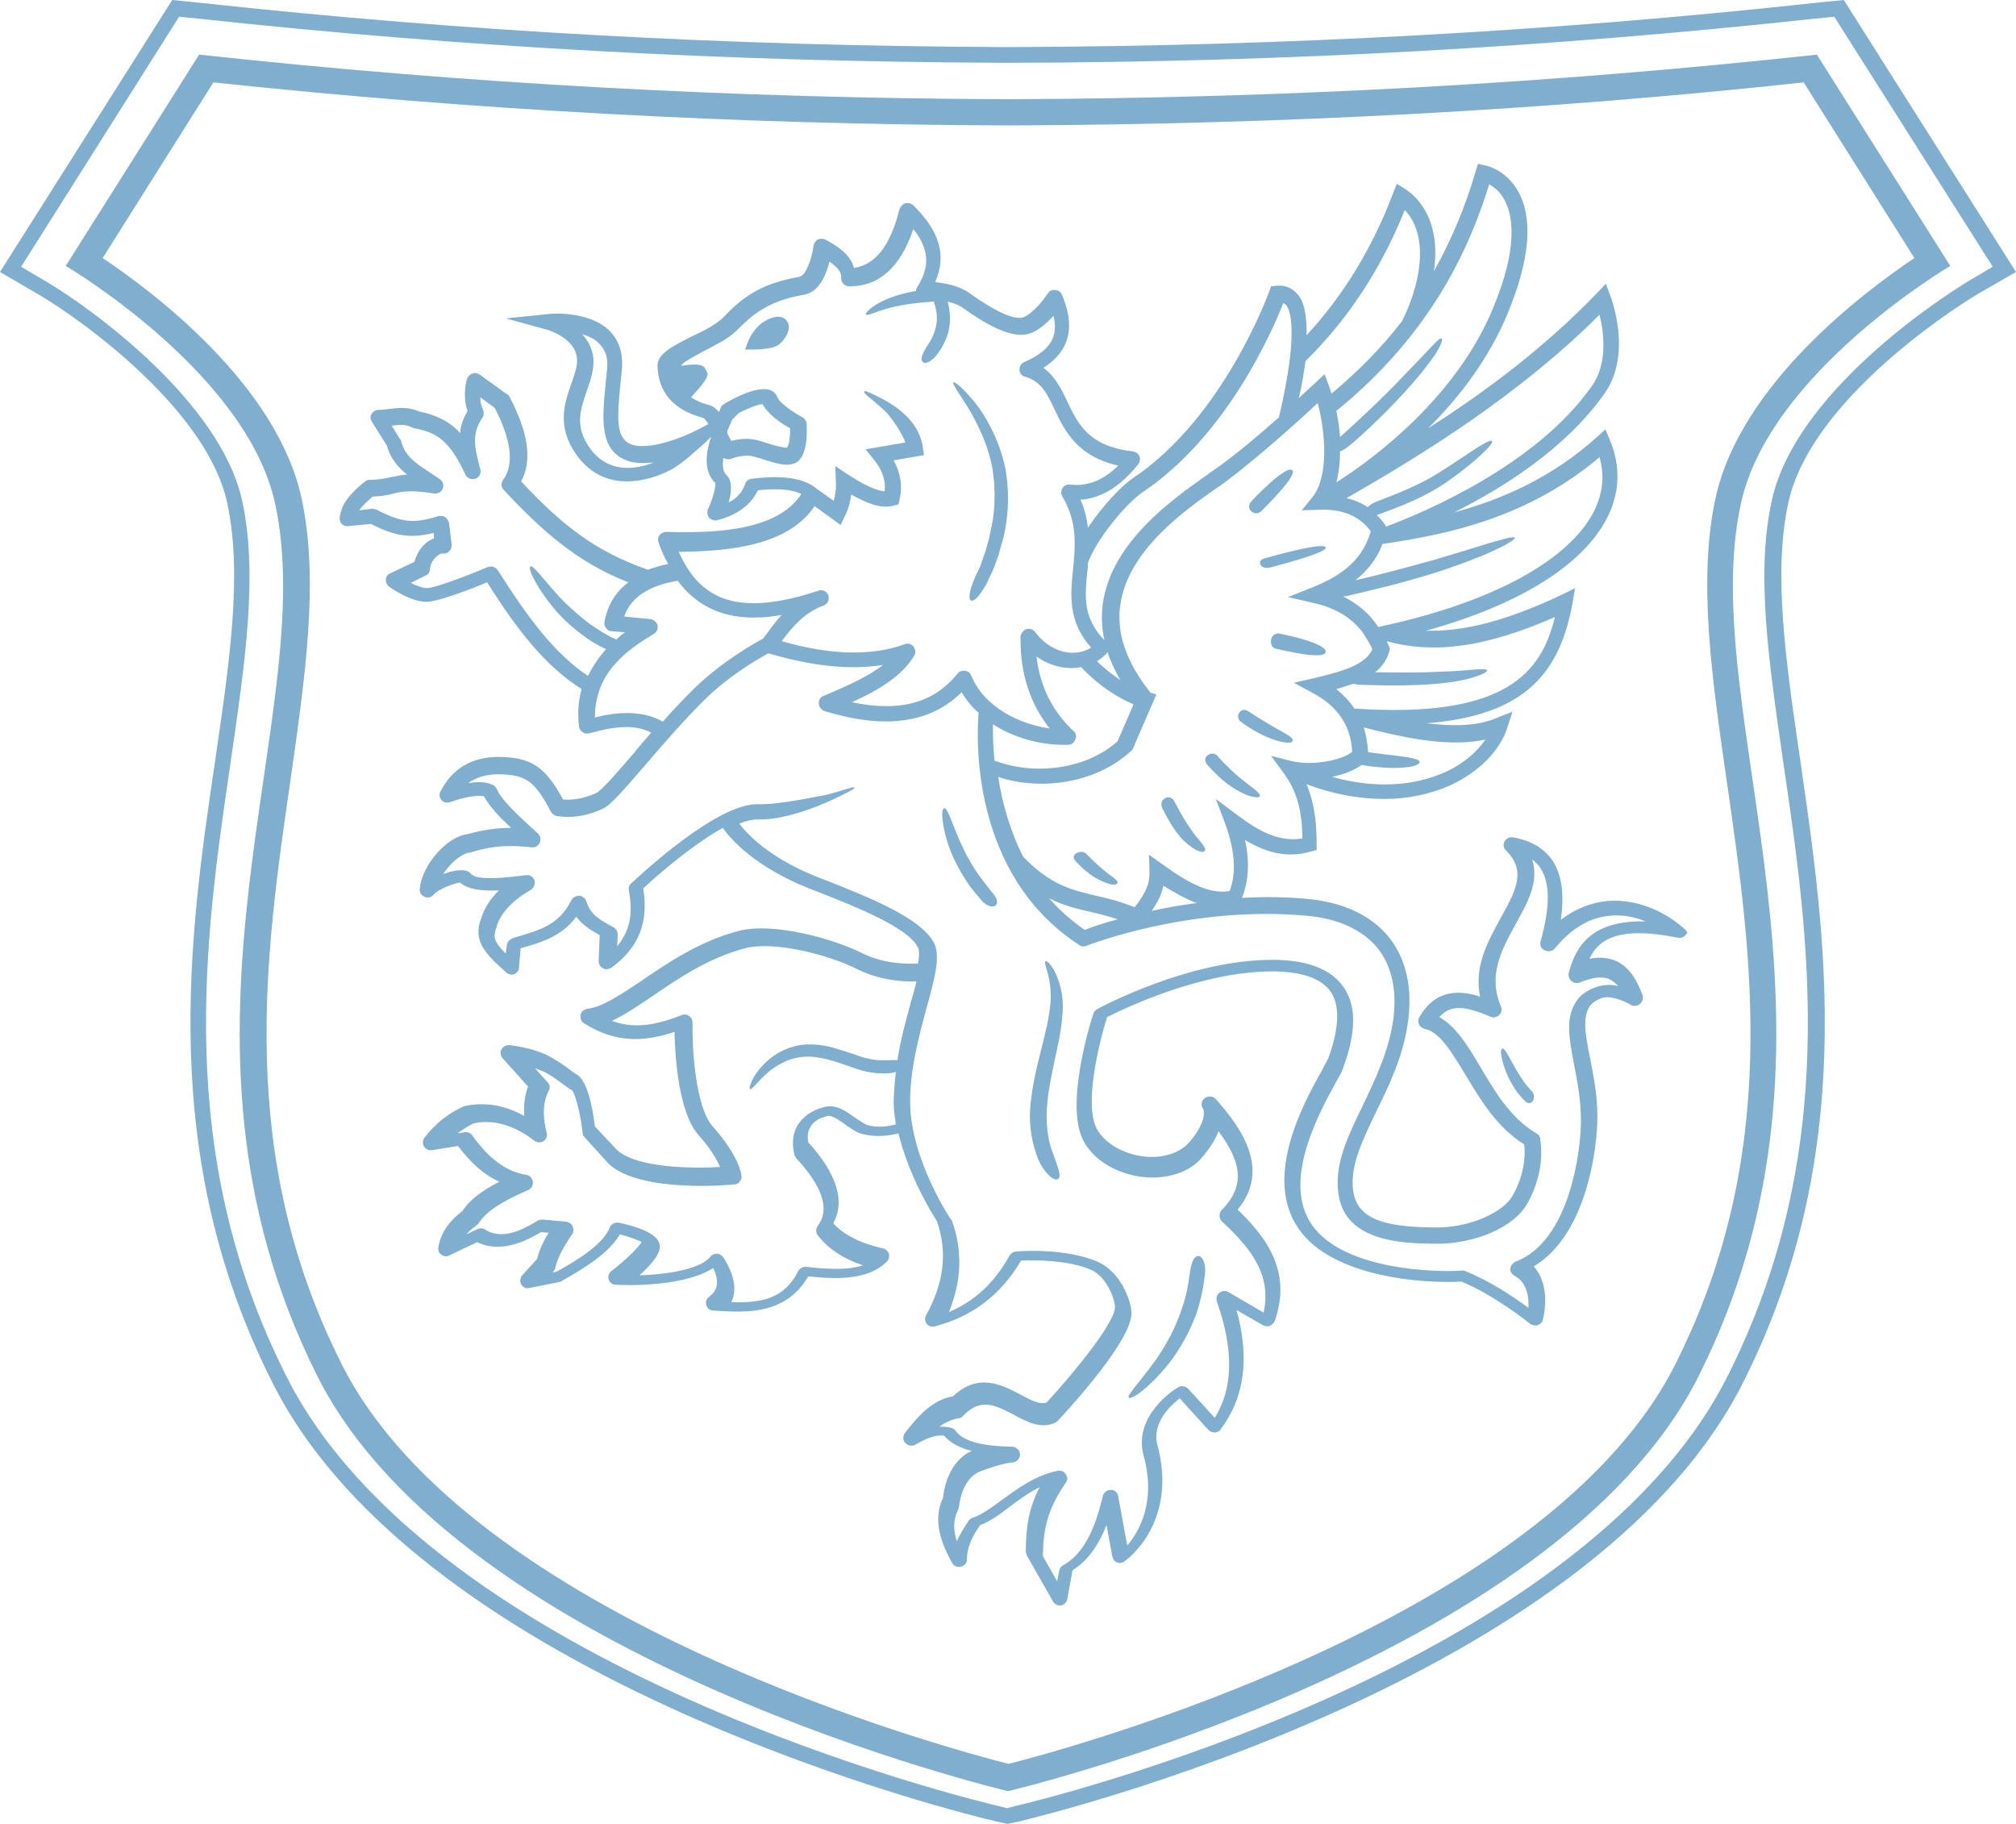 <svg width="126" height="114" viewBox="0 0 126 114" fill="none" xmlns="http://www.w3.org/2000/svg">
<path d="M62.967 114L62.241 113.837C60.788 113.51 26.514 105.271 17.038 86.44C9.84 72.186 11.821 58.553 13.439 47.601C14.363 41.291 15.156 35.864 14.198 31.418C12.943 25.664 5.25 20.073 2.41 18.406L0 17L10.764 0L12.712 0.196C28.924 1.962 45.731 2.877 62.703 2.942H63.33C80.269 2.877 97.109 1.962 113.288 0.196L115.236 0L126 17L123.557 18.406C123.458 18.471 113.288 24.52 111.769 31.418C110.811 35.831 111.604 41.291 112.528 47.601C114.113 58.553 116.127 72.186 108.929 86.44C99.42 105.271 65.179 113.477 63.726 113.837L62.967 114ZM1.321 16.673L2.873 17.589C5.811 19.322 13.769 25.141 15.123 31.254C16.146 35.864 15.321 41.389 14.396 47.764C12.811 58.586 10.83 72.022 17.896 86.015C27.174 104.454 61.019 112.562 62.439 112.888L62.934 113.019L63.429 112.888C64.849 112.562 98.693 104.454 107.972 86.015C115.038 72.022 113.057 58.553 111.472 47.764C110.547 41.356 109.722 35.831 110.745 31.254C112.363 23.931 122.896 17.654 122.995 17.589L124.547 16.673L114.642 1.046L113.321 1.177C97.076 2.942 80.236 3.89 63.231 3.923H62.604C45.599 3.858 28.759 2.942 12.514 1.177L11.193 1.046L1.321 16.673Z" fill="#80AECE"/>
<path d="M13.336 5.15C29.352 6.855 45.962 7.772 62.703 7.838H63.362C80.104 7.772 96.713 6.887 112.73 5.15L119.65 16.129C116.421 18.292 108.775 24.06 107.226 31.105C106.106 36.283 106.995 42.379 107.918 48.802C109.5 59.748 111.313 72.135 104.722 85.244C96.68 101.269 66.757 109.298 63.033 110.248C59.309 109.298 29.386 101.269 21.344 85.244C14.753 72.135 16.566 59.748 18.148 48.802C19.07 42.346 19.96 36.283 18.84 31.105C17.291 24.06 9.645 18.292 6.416 16.129L13.336 5.15ZM113.554 3.414C97.01 5.216 80.269 6.134 63.33 6.199H62.67C45.731 6.134 28.99 5.216 12.446 3.414L4.109 16.62C4.109 16.62 15.412 23.273 17.192 31.466C20.092 44.673 9.019 64.434 19.828 85.998C28.825 103.891 63 111.952 63 111.952C63 111.952 97.175 103.924 106.172 85.998C116.981 64.434 105.908 44.673 108.808 31.466C110.588 23.273 121.891 16.62 121.891 16.62L113.554 3.414Z" fill="#80AECE"/>
<path d="M62.052 29.448L62.116 29.991C62.148 30.161 62.148 30.365 62.148 30.534C62.18 30.907 62.148 31.281 62.148 31.62C62.116 31.993 62.084 32.333 62.019 32.672C61.955 33.011 61.891 33.317 61.827 33.622C61.73 33.927 61.666 34.199 61.602 34.436C61.505 34.674 61.441 34.911 61.377 35.081C61.248 35.454 61.12 35.726 61.056 35.828C60.863 36.269 60.702 36.642 60.638 36.947C60.574 37.253 60.574 37.456 60.67 37.524C60.766 37.592 60.959 37.49 61.152 37.253C61.345 37.015 61.602 36.642 61.794 36.201C61.827 36.133 61.859 36.031 61.923 35.929C61.987 35.794 62.052 35.624 62.148 35.42C62.212 35.217 62.309 34.979 62.405 34.708C62.469 34.436 62.566 34.131 62.662 33.792C63.016 32.502 63.144 30.704 62.791 29.075C62.405 27.413 61.602 25.987 60.895 25.105C60.702 24.902 60.541 24.698 60.381 24.528C60.22 24.359 60.092 24.223 59.963 24.121C59.738 23.918 59.578 23.85 59.578 23.918C59.545 24.053 60.027 24.698 60.606 25.648C61.152 26.598 61.827 27.955 62.052 29.448Z" fill="#80AECE"/>
<path d="M61.284 54.846C60.943 54.388 60.532 53.733 60.225 53.078C59.576 51.768 59.234 50.392 58.995 50.523C58.756 50.622 58.927 52.095 59.542 53.503C59.849 54.191 60.259 54.879 60.601 55.37C60.977 55.861 61.284 56.189 61.352 56.287C61.66 56.647 62.07 56.745 62.241 56.582C62.412 56.385 62.275 56.058 61.968 55.73C61.899 55.632 61.626 55.304 61.284 54.846Z" fill="#80AECE"/>
<path d="M65.338 60.091C65.218 60.224 65.62 60.888 65.66 61.951C65.74 63.014 65.378 64.408 65.016 65.836C64.654 67.264 64.333 68.791 64.373 70.02C64.413 71.249 64.775 72.145 64.856 72.377C65.218 73.274 65.861 73.838 66.102 73.706C66.384 73.573 66.102 72.909 65.821 72.112C65.74 71.913 65.418 71.082 65.418 69.92C65.378 68.758 65.7 67.264 66.022 65.769C66.183 65.039 66.344 64.275 66.384 63.578C66.464 62.881 66.424 62.217 66.263 61.652C65.982 60.523 65.419 59.959 65.338 60.091Z" fill="#80AECE"/>
<path d="M71.86 86.518C72.505 85.924 73.225 85.1 73.794 84.143C74.363 83.187 74.818 82.164 75.008 81.307C75.235 80.449 75.273 79.823 75.311 79.658C75.387 78.998 75.16 78.503 74.894 78.503C74.591 78.503 74.439 78.998 74.363 79.592C74.325 79.757 74.287 80.35 74.06 81.175C73.832 81.999 73.453 82.989 72.922 83.912C71.86 85.792 70.267 87.276 70.57 87.375C70.722 87.408 71.253 87.111 71.86 86.518Z" fill="#80AECE"/>
<path d="M78.814 31.965C78.99 31.791 81.173 29.658 80.75 29.379C80.328 29.099 78.32 31.196 78.18 31.371C78.039 31.546 78.004 31.791 78.215 31.965C78.426 32.14 78.638 32.105 78.814 31.965Z" fill="#80AECE"/>
<path d="M78.792 35.314C78.901 35.488 79.156 35.538 79.412 35.463C79.667 35.389 83.133 34.516 82.841 34.191C82.549 33.892 79.339 34.815 79.084 34.89C78.792 34.94 78.682 35.114 78.792 35.314Z" fill="#80AECE"/>
<path d="M79.44 40.013C79.408 40.319 79.534 40.51 79.753 40.548C79.973 40.586 82.827 41.312 82.859 40.739C82.859 40.166 80.13 39.631 79.91 39.593C79.659 39.593 79.471 39.746 79.44 40.013Z" fill="#80AECE"/>
<path d="M77.6 45.148C77.689 45.215 78.423 45.746 79.217 46.078C79.981 46.41 80.775 46.543 80.804 46.278C80.804 46.045 80.128 45.746 79.452 45.348C78.776 44.949 78.1 44.517 78.012 44.451C77.806 44.318 77.571 44.351 77.453 44.55C77.306 44.75 77.395 45.016 77.6 45.148Z" fill="#80AECE"/>
<path d="M75.49 47.193C75.278 47.353 75.278 47.578 75.455 47.802C75.561 47.898 76.163 48.637 76.978 49.182C77.367 49.439 77.792 49.664 78.147 49.76C78.501 49.856 78.713 49.856 78.749 49.76C78.784 49.535 78.076 49.118 77.438 48.572C76.801 48.027 76.199 47.385 76.128 47.289C75.986 47.096 75.738 47.032 75.49 47.193Z" fill="#80AECE"/>
<path d="M74.33 51.683C73.852 51.002 73.476 50.213 73.408 50.105C73.305 49.89 73.066 49.746 72.827 49.89C72.588 49.997 72.52 50.284 72.656 50.535C72.725 50.643 73.135 51.576 73.75 52.293C74.057 52.652 74.433 52.939 74.74 53.118C75.048 53.261 75.252 53.297 75.321 53.154C75.355 53.046 75.218 52.831 75.013 52.58C74.808 52.365 74.569 52.042 74.33 51.683Z" fill="#80AECE"/>
<path d="M68.888 54.307C68.429 53.921 67.97 53.452 67.9 53.369C67.758 53.231 67.511 53.203 67.299 53.314C67.088 53.424 67.052 53.617 67.194 53.783C67.264 53.866 67.723 54.39 68.359 54.804C68.677 54.997 69.03 55.163 69.312 55.245C69.595 55.328 69.806 55.301 69.842 55.19C69.912 54.997 69.347 54.721 68.888 54.307Z" fill="#80AECE"/>
<path d="M48.29 19.852C47.212 20.168 46.812 21.244 46.781 21.275L46.565 21.845H47.181C47.181 21.845 47.181 21.845 47.212 21.845C47.428 21.845 48.198 21.813 48.598 21.592C48.907 21.402 49.492 20.706 49.245 20.168C49.153 20.01 48.937 19.662 48.29 19.852Z" fill="#80AECE"/>
<path d="M105.277 58.054C103.917 56.838 102.126 56.181 100.501 56.312C99.439 56.411 98.444 56.805 97.549 57.495C97.781 55.918 97.615 54.702 97.051 53.815C96.521 53.026 95.691 52.533 94.564 52.336C94.365 52.303 94.132 52.402 94.033 52.599C93.933 52.796 93.967 53.026 94.132 53.158C95.36 54.406 94.829 55.524 93.801 57.364C93.005 58.81 92.109 60.42 92.507 62.293C91.313 61.899 89.721 61.767 88.693 63.608C88.626 63.739 88.626 63.904 88.693 64.035C88.759 64.166 88.892 64.265 89.025 64.298C89.987 64.495 90.716 65.744 91.579 67.157C92.507 68.701 93.535 70.443 95.26 71.528C95.327 71.988 95.36 73.302 94.531 74.748C93.967 75.734 91.943 76.753 89.655 76.72C86.603 76.687 84.68 76.26 84.547 74.189C84.447 72.71 85.177 71.232 86.006 69.49C86.802 67.88 87.698 66.04 87.996 63.904C88.295 61.8 87.897 59.96 86.835 58.613C85.741 57.233 83.95 56.378 81.661 56.181C80.268 56.05 78.908 56.05 77.615 56.115C78.046 55.096 78.112 53.881 77.814 52.5C79.008 53.223 80.368 53.683 81.927 53.223L82.291 53.125V52.763C82.291 51.745 82.225 50.397 81.661 49.017C83.32 49.641 84.978 49.937 86.504 49.937C87.996 49.937 89.389 49.641 90.65 49.083C92.408 48.261 93.734 46.947 94.199 45.501L94.531 44.482L93.535 44.876C92.308 45.402 90.782 45.402 89.157 45.205C95.559 44.712 97.516 41.82 98.279 37.712L98.444 36.759L97.582 37.187C94.166 38.797 91.512 39.487 89.124 39.421C94.929 37.811 98.909 35.346 100.435 32.389C101.264 30.779 101.297 29.103 100.6 27.459L100.335 26.835L99.838 27.295C96.985 29.858 93.9 31.206 90.882 32.027C93.967 30.483 97.88 28.018 100.302 24.568C102.027 22.103 100.7 18.62 100.634 18.455L100.368 17.732L99.838 18.291C96.587 21.676 92.872 24.469 89.257 26.769C91.18 24.863 93.071 22.432 94.265 19.507C95.625 16.188 95.824 13.657 94.895 11.981C94.132 10.601 92.872 10.338 92.806 10.338L92.375 10.24L92.242 10.667C91.579 12.934 90.716 15.005 89.622 16.944C89.953 14.709 89.323 12.803 87.831 11.817L87.3 11.489L87.068 12.08C85.774 15.498 83.95 18.488 81.661 20.953C81.694 19.08 81.263 18.554 81.031 18.324C80.699 17.962 80.268 17.798 79.737 17.864L79.439 17.897L79.339 18.192C79.306 18.258 76.52 26.046 70.848 29.858C70.019 30.417 68.858 31.699 67.996 32.98C67.929 32.422 67.797 31.83 67.531 31.239C68.858 31.14 70.052 30.384 71.147 29.004C71.246 28.872 71.279 28.675 71.213 28.511C71.147 28.347 70.981 28.248 70.815 28.215C68.029 27.887 67.399 26.539 66.702 25.093C66.337 24.305 65.939 23.516 65.21 22.99C67.332 21.643 66.934 19.77 66.371 18.422C66.304 18.258 66.138 18.127 65.939 18.127C65.74 18.094 65.575 18.192 65.475 18.357C65.077 18.981 64.281 19.835 63.783 19.868C63.419 19.901 62.523 19.704 60.599 18.324C59.969 17.864 59.074 17.699 58.443 17.634C59.405 15.498 58.145 13.887 57.083 12.836C56.951 12.704 56.785 12.671 56.586 12.704C56.42 12.737 56.287 12.902 56.221 13.066C55.657 15.333 54.728 16.549 53.368 16.746C53.169 15.925 52.373 15.399 51.577 14.972C51.445 14.906 51.246 14.906 51.113 14.972C50.98 15.038 50.881 15.202 50.848 15.366C50.748 16.122 50.383 17.239 49.952 17.305C47.465 17.732 46.337 18.652 45.176 19.868C44.778 20.263 43.982 20.69 43.252 21.018C42.025 21.643 41.03 22.136 41.096 22.924C41.196 25.291 43.153 25.882 43.816 26.079C43.882 26.112 43.916 26.112 43.949 26.112C44.015 26.145 44.148 26.309 44.28 26.506L43.451 26.934C42.688 27.328 40.466 28.215 39.405 27.755C38.476 27.361 38.575 26.079 38.774 24.042C38.807 23.713 38.841 23.385 38.874 23.023C38.94 22.037 38.675 21.248 38.078 20.657C36.751 19.375 34.297 19.605 34.197 19.638L31.61 19.901L34.131 20.591C34.164 20.591 35.922 21.084 36.055 22.366C36.121 22.826 35.922 23.352 35.723 23.943C35.292 25.159 34.761 26.638 36.021 28.413C36.917 29.694 38.111 30.088 39.172 30.088C40.267 30.088 41.295 29.694 41.859 29.398C42.622 29.037 43.916 27.788 44.081 27.657L44.446 27.295C44.214 27.985 43.849 29.398 44.712 30.187C44.745 30.417 44.546 31.206 44.247 31.83C44.181 31.994 44.214 32.192 44.313 32.356C44.446 32.487 44.645 32.553 44.811 32.52C46.071 32.192 46.934 31.567 47.365 30.647C48.261 30.549 49.355 30.516 50.085 30.877C48.924 32.652 46.27 33.407 41.66 33.243C41.494 33.243 41.328 33.309 41.229 33.44C41.129 33.572 41.096 33.736 41.163 33.9C41.328 34.393 41.527 34.853 41.76 35.248C41.295 35.346 40.864 35.478 40.499 35.609C37.149 34.459 35.026 32.717 32.572 30.088C33.268 28.807 33.036 27.065 31.842 24.798C31.809 24.732 31.743 24.666 31.676 24.633L29.985 23.417C29.852 23.319 29.686 23.286 29.52 23.352C29.355 23.417 29.255 23.516 29.189 23.68C29.023 24.239 28.99 25.061 29.222 25.685C28.956 26.145 28.791 26.605 28.758 27.065C28.094 26.342 27.298 25.948 26.203 25.718C25.507 25.422 24.976 25.488 24.379 25.553C24.147 25.586 23.915 25.619 23.65 25.619C23.484 25.619 23.318 25.718 23.218 25.882C23.119 26.046 23.152 26.211 23.252 26.375L24.18 27.854C24.412 28.675 24.877 29.201 25.441 29.661C25.043 29.694 24.744 29.76 24.446 29.826C24.081 29.891 23.716 29.99 23.119 29.99C22.986 29.99 22.887 30.023 22.787 30.121L22.654 30.22C21.991 30.811 21.361 31.37 21.228 32.356C21.228 32.52 21.261 32.652 21.361 32.75C21.46 32.849 21.626 32.915 21.759 32.882L23.185 32.75C24.678 33.506 25.64 33.67 27.099 33.309L27.132 33.638C27 33.703 26.867 33.769 26.767 33.835C26.336 34.13 26.038 34.59 25.905 35.116L24.379 35.839C24.213 35.905 24.114 36.069 24.114 36.234C24.114 36.398 24.18 36.562 24.313 36.661C24.446 36.759 25.706 37.647 26.701 37.614C27.464 37.581 29.487 36.792 30.449 36.398C32.306 39.355 34.065 41.623 36.353 43.069C36.154 43.759 36.088 44.515 36.187 45.402C36.187 45.534 36.287 45.665 36.419 45.764C36.552 45.862 36.685 45.862 36.851 45.829C38.608 45.336 39.803 45.304 40.698 45.797C40.333 46.224 39.968 46.618 39.67 47.012C38.642 48.195 37.614 49.411 37.249 49.576C36.287 50.003 35.557 50.003 35.192 49.97C34.065 47.9 33.202 47.341 31.179 47.308C29.487 47.308 28.26 48.031 27.53 49.477C27.431 49.641 27.464 49.871 27.597 50.003C27.729 50.167 27.928 50.2 28.127 50.134C28.592 49.97 29.653 49.641 30.25 49.773C30.582 50.397 31.212 51.054 31.942 51.745C31.146 51.745 30.25 51.843 29.222 52.139C27.962 52.27 26.369 54.045 26.237 55.556C26.203 55.754 26.336 55.984 26.535 56.05C26.734 56.148 26.966 56.082 27.099 55.918C27.364 55.589 28.393 55.195 28.758 55.162C29.288 55.622 30.151 55.688 31.179 55.655C30.648 56.181 30.283 56.74 30.084 57.364C29.52 58.81 30.316 59.599 31.643 60.782C31.743 60.88 31.842 60.913 31.975 60.913C32.041 60.913 32.108 60.913 32.141 60.88C32.306 60.815 32.439 60.65 32.439 60.453L32.539 59.27C33.965 58.876 35.126 58.481 36.021 57.298C36.386 57.791 36.884 58.12 37.481 58.448L37.414 60.059C37.414 60.256 37.514 60.42 37.68 60.519C37.846 60.617 38.045 60.584 38.211 60.486C40.367 58.908 40.433 57.035 40.201 55.524C41.262 54.538 43.385 52.73 45.176 51.745C45.707 52.5 47.199 54.176 50.549 55.524L51.312 55.819C53.568 56.707 56.685 57.956 57.349 59.171C57.481 59.368 57.448 59.763 57.382 60.223C56.718 60.256 55.259 60.256 53.932 59.599C52.042 58.646 48.294 57.627 46.171 58.185C43.75 58.81 41.726 60.19 40.134 61.275C38.807 62.162 37.647 62.95 36.718 63.049C36.519 63.082 36.32 63.213 36.287 63.443C36.254 63.641 36.32 63.871 36.519 63.969C38.509 65.218 40.267 65.119 42.158 64.495C42.191 66.007 42.39 69.49 43.65 70.936C44.446 71.823 44.811 72.513 45.01 72.941C43.219 73.039 39.836 73.006 38.575 71.889L37.182 70.41C37.017 69.03 36.652 67.42 35.988 67.124C35.922 67.091 35.756 66.96 35.623 66.861C35.225 66.565 34.661 66.171 34.098 65.908C33.003 65.415 31.909 65.349 31.842 65.317C31.643 65.317 31.444 65.415 31.345 65.579C31.245 65.744 31.278 65.974 31.411 66.138L33.003 67.913C32.804 68.471 32.705 69.096 32.771 69.753C31.544 69.063 30.283 68.866 29.056 69.129C29.023 69.129 28.99 69.161 28.956 69.161C27.962 69.621 27.199 70.246 26.535 71.1C26.402 71.265 26.402 71.495 26.502 71.659C26.602 71.823 26.801 71.922 27 71.889L28.625 71.626C29.421 72.678 30.25 73.433 31.212 73.861C30.051 74.452 29.321 75.044 28.89 75.701C28.028 76.358 27.53 77.114 27.398 77.969C27.364 78.133 27.431 78.33 27.597 78.428C27.729 78.527 27.928 78.56 28.094 78.461L29.819 77.64C30.913 78.166 32.24 77.969 33.799 77.016L34.297 77.048C33.965 77.574 33.7 78.133 33.567 78.691L32.638 79.71C32.505 79.874 32.472 80.105 32.572 80.269C32.671 80.466 32.904 80.565 33.103 80.499L34.927 80.137C34.993 80.137 35.026 80.105 35.093 80.072C36.618 79.217 38.078 78.297 38.741 77.147C39.338 77.311 39.902 77.508 40.101 77.64C39.902 77.969 39.073 78.79 38.211 79.447C38.045 79.579 37.978 79.776 38.045 79.973C38.111 80.17 38.277 80.302 38.509 80.302C40.599 80.4 43.252 80.137 44.579 79.25C45.043 80.269 44.745 80.729 44.313 81.058C44.148 81.189 44.081 81.386 44.148 81.583C44.214 81.781 44.38 81.912 44.579 81.912C45.043 81.945 45.574 81.978 46.105 81.978C47.73 81.978 49.455 81.616 50.516 79.776C52.34 79.973 54.264 80.006 55.425 78.856C55.558 78.724 55.591 78.56 55.558 78.363C55.491 78.198 55.359 78.067 55.193 78.034C53.767 77.706 52.738 77.18 52.075 76.457C52.838 75.077 52.307 73.368 50.516 71.396C50.483 71.232 50.416 70.805 50.649 70.443C50.815 70.114 51.179 69.884 51.71 69.753C51.975 69.687 52.407 69.983 52.772 70.246C53.136 70.509 53.534 70.805 53.999 70.903C54.828 71.1 55.657 70.969 56.155 70.837C56.818 73.565 58.277 75.898 58.543 76.293C59.239 78.231 59.007 80.17 57.879 82.208C57.78 82.372 57.813 82.602 57.913 82.734C58.045 82.898 58.244 82.963 58.443 82.898C60.798 82.273 62.556 80.926 63.816 78.79C64.546 78.757 66.735 78.724 68.228 79.382C69.19 79.842 69.687 81.222 69.687 81.682C69.721 82.602 67.233 85.691 65.409 87.663C65.011 87.794 64.513 87.564 63.783 87.17C62.656 86.578 61.163 85.757 59.571 87.268C58.244 87.499 57.349 88.55 56.553 89.569C56.42 89.766 56.42 90.029 56.586 90.193C56.752 90.358 57.017 90.423 57.216 90.292C57.946 89.865 58.51 89.667 59.007 89.733C59.372 90.16 59.936 90.489 60.732 90.686C59.273 91.343 58.974 93.151 58.941 93.611C58.277 95.024 58.808 96.404 59.505 97.686C59.604 97.883 59.836 97.981 60.069 97.916C60.301 97.85 60.433 97.686 60.433 97.456C60.433 96.798 60.699 96.108 61.263 95.32C61.893 95.09 62.523 94.629 63.153 94.137C63.717 93.709 64.314 93.282 64.977 92.954C64.281 94.301 64.115 95.517 64.115 96.963C64.115 97.061 64.148 97.127 64.181 97.226L65.807 100.085C65.906 100.249 66.072 100.348 66.238 100.348C66.271 100.348 66.304 100.348 66.304 100.348C66.503 100.315 66.669 100.15 66.702 99.953L67.034 98.146C67.929 97.587 68.626 96.667 69.157 95.32L69.522 97.291C69.555 97.456 69.654 97.587 69.82 97.653C69.986 97.719 70.152 97.686 70.284 97.587C70.417 97.489 73.634 95.188 72.341 90.325C71.976 88.944 73.137 87.86 73.734 87.4L75.525 89.372C75.624 89.47 75.757 89.536 75.923 89.536C76.056 89.536 76.222 89.47 76.288 89.339C77.781 87.367 78.112 84.902 77.283 81.879L78.941 82.832C79.074 82.898 79.24 82.931 79.373 82.865C79.505 82.799 79.605 82.701 79.671 82.569C80.733 79.546 79.24 77.41 77.349 75.602C79.439 73.105 77.582 70.476 75.989 68.701C75.823 68.504 75.525 68.471 75.293 68.636C75.094 68.8 75.028 69.096 75.193 69.293C75.193 69.293 75.558 69.983 74.298 71.429C73.701 72.086 72.639 72.415 71.478 72.283C70.185 72.119 69.057 71.462 68.56 70.575C67.73 69.063 68.692 65.185 69.19 63.575C70.152 63.082 75.028 60.716 79.505 60.716C79.572 60.716 79.638 60.716 79.704 60.716C81.429 60.749 82.59 61.176 83.154 61.965C83.751 62.819 83.718 64.232 83.021 66.138C82.955 66.27 82.789 66.598 82.59 66.96C81.429 69.03 78.742 73.926 81.429 77.147C83.651 79.809 88.826 80.236 91.346 80.105C93.37 80.926 95.592 82.701 95.625 82.734C95.758 82.832 95.924 82.865 96.089 82.832C96.255 82.766 96.388 82.668 96.421 82.503C96.454 82.405 96.985 80.4 95.857 79.151C99.141 77.213 99.838 71.823 99.838 69.786C99.838 68.373 99.572 67.157 99.373 66.105C99.075 64.626 98.876 63.542 99.406 62.819C99.572 62.622 100.07 62.326 100.401 62.326C101.131 62.326 101.894 62.786 101.894 62.786C102.06 62.918 102.325 62.885 102.491 62.753C102.657 62.622 102.723 62.392 102.657 62.195C102.358 61.406 101.927 60.486 100.998 60.059C100.534 59.861 99.97 59.796 99.34 59.927C99.904 58.711 101.164 57.857 104.879 58.613C105.111 58.646 105.31 58.547 105.41 58.35C105.509 58.416 105.443 58.185 105.277 58.054ZM36.851 27.985C35.889 26.638 36.287 25.553 36.685 24.403C36.917 23.746 37.149 23.056 37.083 22.366C37.016 21.741 36.718 21.248 36.386 20.887C36.784 21.018 37.182 21.183 37.448 21.479C37.846 21.873 38.011 22.366 37.945 23.056C37.912 23.385 37.879 23.713 37.846 24.042C37.647 26.112 37.448 28.051 39.073 28.741C39.604 28.971 40.234 28.971 40.864 28.905C39.703 29.366 37.978 29.596 36.851 27.985ZM92.839 46.224C92.275 47.045 91.413 47.768 90.318 48.261C89.091 48.82 86.67 49.51 83.253 48.557C84.016 48.393 84.68 48.13 85.111 47.801C85.144 47.834 85.21 47.834 85.243 47.834C85.376 47.867 86.272 47.998 87.101 47.998C87.532 47.998 87.963 47.965 88.262 47.9C88.56 47.834 88.759 47.703 88.726 47.604C88.693 47.505 88.494 47.44 88.195 47.374C87.897 47.308 87.499 47.275 87.101 47.21C86.437 47.144 85.807 47.045 85.509 47.012C85.475 46.454 85.376 45.961 85.243 45.468C87.797 46.125 90.55 46.717 92.839 46.224ZM97.184 38.567C96.355 41.952 94.232 44.942 84.646 44.285C84.348 43.825 83.95 43.43 83.519 43.069C83.883 42.97 84.248 42.839 84.58 42.74C84.746 42.773 84.945 42.806 85.144 42.806C85.442 42.806 87.433 42.905 89.356 42.773C90.318 42.708 91.247 42.576 91.943 42.379C92.607 42.182 93.005 41.984 92.938 41.886C92.872 41.787 92.375 41.82 91.711 41.886C91.015 41.952 90.119 41.984 89.19 42.017C87.963 42.05 86.703 42.017 85.94 42.017C86.371 41.689 86.67 41.261 86.835 40.703L86.869 40.539L86.802 40.374C86.769 40.276 86.703 40.177 86.67 40.078C89.688 40.9 92.905 40.44 97.184 38.567ZM99.97 28.577C100.302 29.727 100.169 30.877 99.605 31.994C98.046 35.018 93.303 37.614 86.57 39.093L86.139 39.191C85.608 38.37 84.879 37.745 83.95 37.285C84.116 37.252 84.281 37.252 84.447 37.187C84.845 37.088 87.565 36.496 90.086 35.675C91.346 35.248 92.574 34.788 93.403 34.393C94.265 33.999 94.763 33.67 94.663 33.605C94.564 33.506 93.933 33.703 93.005 33.966C92.076 34.262 90.882 34.623 89.655 34.985C87.665 35.544 85.641 36.069 84.713 36.267C85.409 35.708 86.039 34.985 86.404 33.999C90.716 33.375 95.559 32.29 99.97 28.577ZM99.97 19.671C100.236 20.723 100.501 22.695 99.506 24.108C95.99 29.135 88.892 32.06 86.636 32.915C86.471 32.652 86.272 32.389 86.039 32.192C86.139 32.159 86.238 32.126 86.338 32.093C86.603 31.962 88.66 31.337 90.385 30.154C92.043 29.004 93.469 27.689 93.237 27.558C93.005 27.427 91.479 28.577 89.854 29.596C88.262 30.581 86.338 31.206 86.073 31.337C85.807 31.436 85.608 31.567 85.475 31.699C85.078 31.436 84.646 31.239 84.149 31.14C89.025 28.347 94.962 24.666 99.97 19.671ZM93.071 11.521C93.37 11.686 93.768 11.981 94.033 12.507C94.564 13.493 94.895 15.432 93.337 19.211C91.048 24.798 85.94 28.61 83.519 30.154C83.684 29.563 83.751 28.872 83.751 28.215C83.95 28.15 84.182 27.985 84.414 27.788C84.68 27.591 86.371 26.079 87.797 24.502C88.527 23.713 89.19 22.892 89.622 22.267C90.053 21.643 90.219 21.15 90.086 21.15C89.953 21.117 89.622 21.511 89.091 22.07C88.56 22.629 87.864 23.352 87.134 24.108C85.675 25.586 84.116 26.999 83.883 27.197C83.817 27.229 83.784 27.295 83.751 27.328C83.718 26.736 83.618 26.178 83.519 25.685C88.162 21.906 91.313 17.305 93.071 11.521ZM81.595 22.563C84.215 20 86.305 16.845 87.797 13.132C89.124 14.479 89.058 17.174 87.632 20.066C86.371 21.709 84.879 23.22 83.22 24.601C83.154 24.436 83.121 24.272 83.054 24.108L82.789 23.385L82.225 23.91C82.225 23.91 81.794 24.305 81.164 24.896C81.396 24.009 81.495 23.22 81.595 22.563ZM82.358 25.192C82.822 26.934 83.087 29.76 82.026 31.074L81.363 31.896L82.424 31.863C83.917 31.797 84.978 32.257 85.674 33.21C85.21 34.821 84.082 35.905 81.993 36.727L80.5 37.318L82.059 37.68C83.419 37.975 84.414 38.567 85.111 39.454L85.31 39.75C85.475 40.013 85.641 40.276 85.774 40.571C85.376 41.557 83.817 41.984 82.159 42.379L80.865 42.675L82.026 43.299C83.618 44.153 84.414 45.336 84.514 46.98C83.983 47.472 82.126 47.9 80.733 47.571L79.439 47.242L80.235 48.327C81.031 49.411 81.396 50.66 81.396 52.402C79.903 52.665 78.576 51.876 77.349 50.956L75.989 49.937L76.586 51.514C77.183 53.158 77.283 54.571 76.852 55.688C75.624 55.918 74.265 55.195 72.639 54.012L71.81 53.42L71.843 54.406C71.876 55.195 71.644 55.787 70.915 56.707C70.019 56.345 69.256 56.148 68.493 55.984C66.968 55.622 65.674 55.327 63.949 53.552C63.087 51.843 62.623 50.101 62.39 48.557C63.253 48.853 64.181 48.984 65.11 48.984C67.2 48.984 69.289 48.261 70.716 46.914L70.782 46.848L72.275 43.398L71.91 43.299C70.417 41.426 69.754 39.586 70.019 37.811C70.483 34.393 74.132 31.83 76.122 30.45C76.288 30.351 76.454 30.22 76.586 30.121C78.576 28.642 81.197 26.276 82.358 25.192ZM74.795 56.444C73.767 56.575 72.838 56.74 71.976 56.937C72.341 56.411 72.606 55.918 72.706 55.359C73.402 55.787 74.099 56.181 74.795 56.444ZM69.853 57.462C68.858 57.725 68.128 57.988 67.797 58.12C66.934 57.528 66.205 56.871 65.575 56.148C66.47 56.608 67.332 56.805 68.195 57.002C68.759 57.134 69.289 57.265 69.853 57.462ZM67.1 45.698C65.773 44.449 65.011 42.938 64.778 41.032C65.376 41.459 66.105 41.722 66.835 41.755C67.067 41.755 67.332 41.755 67.565 41.689C68.792 43.003 70.119 43.726 70.848 44.022L69.853 46.322C67.996 48.031 64.745 48.524 62.158 47.538C62.059 46.618 62.059 45.829 62.059 45.271C63.385 46.125 65.011 46.552 66.437 46.552C66.536 46.552 66.669 46.552 66.769 46.552C66.968 46.552 67.133 46.421 67.2 46.224C67.299 46.059 67.266 45.829 67.1 45.698ZM68.56 41.327C68.792 41.196 69.024 40.999 69.19 40.801C69.19 40.801 69.19 40.769 69.223 40.769C69.422 41.36 69.687 41.919 70.019 42.51C69.555 42.182 69.057 41.82 68.56 41.327ZM67.963 35.642C67.996 35.478 67.996 35.313 67.996 35.182C68.493 33.769 70.351 31.469 71.445 30.746C76.752 27.164 79.572 20.558 80.202 18.948C80.268 18.981 80.334 19.014 80.368 19.047C80.6 19.31 81.23 20.558 79.936 26.079C78.709 27.164 77.217 28.445 75.89 29.366C75.757 29.464 75.591 29.563 75.425 29.694C73.336 31.173 69.455 33.868 68.924 37.745C68.825 38.501 68.858 39.257 69.024 40.013C67.664 38.6 67.797 37.285 67.963 35.642ZM50.914 31.633L52.539 32.816L52.805 32.257C53.037 31.797 53.136 31.37 53.203 30.91C54.364 31.567 55.193 31.797 55.856 31.6L56.155 31.534L56.221 31.239C56.42 30.384 56.287 29.563 55.856 28.774L57.747 28.445L57.68 27.985C57.481 26.506 56.321 25.356 54.098 24.436C54.098 24.436 53.899 24.436 54.098 24.633C54.364 24.896 55.126 25.455 55.524 25.915C56.022 26.539 56.453 27.262 56.586 27.657L54.098 28.084L54.629 28.741C55.16 29.398 55.359 30.023 55.292 30.713C54.529 30.647 53.402 29.924 53.004 29.661L52.208 29.135L52.241 30.088C52.274 30.549 52.208 30.91 52.108 31.304L51.047 30.549C50.019 29.694 48.327 29.76 46.967 29.924C46.768 29.957 46.635 30.056 46.569 30.253C46.403 30.746 46.071 31.14 45.541 31.403C45.74 30.713 45.773 30.023 45.408 29.694C45.176 29.497 45.143 29.037 45.209 28.61C45.342 28.708 45.541 28.741 45.707 28.675C45.707 28.675 46.138 28.478 46.735 28.478C46.967 28.478 47.398 28.61 47.796 28.741C48.426 28.938 49.057 29.135 49.521 29.004C50.45 28.807 50.45 27.197 50.416 26.506C50.416 26.342 50.317 26.178 50.151 26.079C49.587 25.784 48.725 25.192 48.592 24.831C48.493 24.601 48.327 24.436 48.095 24.37C47.332 24.108 45.839 24.896 45.242 25.258C45.143 25.323 45.076 25.389 45.043 25.488L44.944 25.751C44.778 25.586 44.612 25.422 44.446 25.356C44.38 25.323 44.313 25.323 44.214 25.291C43.849 25.192 43.484 25.028 43.186 24.831C44.546 23.385 44.214 23.352 44.114 23.122C44.015 22.892 43.882 22.662 42.589 22.859C42.556 22.76 42.954 22.497 43.816 22.037C44.612 21.61 45.474 21.216 46.005 20.69C46.934 19.77 47.896 18.817 50.251 18.422C51.212 18.258 51.644 17.141 51.843 16.352C52.373 16.714 52.606 17.042 52.572 17.371C52.572 17.502 52.606 17.634 52.705 17.732C52.805 17.831 52.937 17.897 53.07 17.897H53.103C54.961 17.897 56.287 16.681 57.083 14.315C58.078 15.563 58.145 16.681 57.316 17.962C57.282 18.028 57.249 18.094 57.249 18.192C56.387 18.324 55.591 18.587 55.027 18.883C54.364 19.244 54.032 19.605 54.131 19.671C54.231 19.737 54.695 19.507 55.359 19.31C56.055 19.113 56.984 18.948 57.946 18.883L58.311 18.85C58.344 18.85 58.344 18.85 58.377 18.85C58.377 18.85 58.377 18.817 58.377 18.915C58.41 19.014 58.443 19.113 58.476 19.244C58.576 19.671 58.576 20.033 58.51 20.361C58.377 21.018 58.045 21.479 57.979 21.577C57.68 22.037 57.481 22.464 57.68 22.629C57.846 22.793 58.311 22.563 58.675 22.004C58.709 21.939 58.841 21.774 58.974 21.511C59.107 21.248 59.273 20.887 59.339 20.394C59.405 19.934 59.372 19.375 59.239 18.883C59.239 18.883 59.239 18.883 59.239 18.85C59.571 18.948 59.903 19.047 60.135 19.211C61.76 20.394 63.054 20.986 63.949 20.92C64.679 20.887 65.376 20.263 65.84 19.737C66.138 20.92 65.773 21.873 64.016 22.629C63.817 22.727 63.717 22.892 63.717 23.122C63.717 23.319 63.883 23.516 64.082 23.549C65.077 23.845 65.442 24.601 65.906 25.586C66.536 26.901 67.299 28.511 69.886 29.103C68.958 30.023 67.963 30.417 66.868 30.286C66.669 30.253 66.503 30.351 66.404 30.516C66.304 30.68 66.304 30.877 66.404 31.041C67.366 32.684 67.2 34.13 67.067 35.576C66.901 37.187 66.735 38.83 68.195 40.473C67.863 40.703 67.432 40.801 66.968 40.801C66.105 40.769 65.276 40.276 64.712 39.52C64.579 39.355 64.38 39.257 64.148 39.323C63.949 39.388 63.816 39.586 63.783 39.783C63.75 42.083 64.38 43.989 65.608 45.534C63.783 45.271 61.528 44.252 60.699 42.215C60.632 42.05 60.5 41.952 60.301 41.919C60.267 41.919 60.267 41.919 60.234 41.919C60.069 41.919 59.936 41.984 59.836 42.116C58.344 43.956 56.221 44.515 53.236 43.891C54.927 43.135 56.387 42.247 57.15 40.966C57.249 40.801 57.216 40.571 57.083 40.407C56.951 40.243 56.718 40.177 56.52 40.276C54.496 40.999 51.975 40.966 48.858 40.078C49.554 39.126 50.317 38.271 51.478 37.844C51.743 37.745 51.843 37.482 51.776 37.219C51.677 36.957 51.412 36.825 51.146 36.924C46.436 38.468 43.849 37.745 42.423 34.492C45.64 34.459 49.256 34.098 50.914 31.633ZM45.441 26.966L45.773 26.211L46.171 25.816C46.801 25.488 47.431 25.258 47.663 25.258C47.995 25.915 48.891 26.506 49.388 26.769C49.388 27.295 49.322 27.821 49.189 27.985C48.957 27.985 48.426 27.854 48.028 27.722C47.531 27.558 47.066 27.427 46.669 27.427C46.304 27.427 45.939 27.492 45.707 27.558L45.441 27.065C45.508 27.032 45.474 26.999 45.441 26.966ZM36.751 42.247C34.628 40.834 32.97 38.567 31.113 35.642C30.98 35.445 30.714 35.346 30.482 35.445C29.321 35.938 27.265 36.727 26.701 36.759C26.436 36.759 26.038 36.628 25.673 36.431L26.602 35.971C26.767 35.905 26.867 35.741 26.867 35.576C26.933 34.952 27.464 34.59 27.63 34.59C27.796 34.623 27.962 34.59 28.061 34.459C28.194 34.361 28.227 34.196 28.227 34.032L28.061 32.684C28.028 32.553 27.962 32.422 27.829 32.323C27.696 32.257 27.563 32.224 27.398 32.257C25.839 32.75 25.076 32.652 23.55 31.863C23.451 31.83 23.351 31.797 23.252 31.797L22.456 31.896C22.621 31.633 22.92 31.37 23.285 31.041C23.882 31.009 24.28 30.943 24.611 30.844C25.175 30.713 25.673 30.614 27.132 30.844C27.364 30.877 27.597 30.746 27.663 30.549C27.762 30.351 27.696 30.088 27.497 29.957C27.265 29.793 27 29.628 26.767 29.464C25.971 28.938 25.308 28.511 25.076 27.591C25.076 27.525 25.043 27.492 25.009 27.459L24.479 26.605C25.009 26.539 25.341 26.506 25.805 26.736C25.839 26.736 25.872 26.769 25.905 26.769C27.298 27.032 28.094 27.525 29.089 29.661C29.189 29.891 29.454 29.99 29.719 29.924C29.952 29.826 30.084 29.596 30.018 29.333C29.62 27.854 29.487 27.098 30.151 26.112C30.25 25.948 30.25 25.751 30.184 25.586C30.084 25.422 30.018 25.126 30.018 24.831L30.913 25.488C31.975 27.525 32.141 29.037 31.444 29.99C31.311 30.187 31.311 30.45 31.477 30.614C33.899 33.21 36.088 35.149 39.272 36.398C38.476 36.989 37.978 37.811 37.779 38.863C37.746 38.994 37.779 39.126 37.879 39.257C37.978 39.388 38.078 39.454 38.244 39.454L39.073 39.52C38.874 39.651 38.675 39.816 38.509 39.98C38.443 39.914 38.343 39.881 38.244 39.849C38.144 39.783 37.713 39.586 37.149 39.191C36.585 38.83 35.955 38.271 35.358 37.712C34.197 36.562 33.302 35.215 33.136 35.412C32.97 35.609 33.733 37.055 34.894 38.337C35.458 38.961 36.154 39.52 36.718 39.914C37.282 40.309 37.746 40.506 37.879 40.571C37.448 41.064 37.05 41.623 36.751 42.247ZM37.182 44.843C37.182 42.182 38.94 40.769 40.864 39.618C41.063 39.52 41.129 39.29 41.096 39.093C41.063 38.895 40.864 38.731 40.665 38.698L39.007 38.534C39.438 37.318 40.566 36.595 42.357 36.299C44.048 38.567 46.469 38.863 48.858 38.435C48.426 38.895 48.062 39.421 47.697 39.914C47.199 40.177 45.143 41.327 43.418 43.003C42.755 43.66 42.058 44.383 41.428 45.106C40.101 44.351 38.476 44.515 37.182 44.843ZM54.297 70.344C54.032 70.279 53.733 70.049 53.435 69.852C52.871 69.457 52.274 68.997 51.511 69.194C50.715 69.391 50.151 69.819 49.819 70.377C49.355 71.232 49.654 72.152 49.654 72.185C49.687 72.251 49.72 72.316 49.753 72.382C52.241 75.044 51.378 76.227 51.113 76.621C50.98 76.785 50.98 77.048 51.113 77.213C51.743 78.034 52.672 78.659 53.932 79.086C52.971 79.414 51.611 79.316 50.383 79.184C50.184 79.151 49.985 79.283 49.886 79.447C49.023 81.189 47.564 81.452 45.707 81.386C46.071 80.63 45.906 79.677 45.209 78.593C45.109 78.461 44.977 78.363 44.811 78.363C44.645 78.363 44.479 78.428 44.38 78.56C43.882 79.217 42.124 79.644 39.968 79.71C41.461 78.363 41.262 77.87 41.196 77.673C40.93 76.983 39.504 76.588 38.675 76.424C38.443 76.391 38.211 76.49 38.111 76.72C37.713 77.738 36.22 78.691 34.794 79.48L34.529 79.546L34.562 79.513C34.628 79.447 34.661 79.349 34.695 79.283C34.827 78.593 35.325 77.771 35.756 77.147C35.855 77.016 35.856 76.818 35.789 76.654C35.723 76.49 35.557 76.391 35.391 76.358L33.899 76.227C33.799 76.227 33.666 76.26 33.6 76.293C32.207 77.18 31.146 77.377 30.316 76.851C30.184 76.753 29.985 76.753 29.852 76.818L29.155 77.147C29.321 76.95 29.553 76.753 29.786 76.588C29.852 76.555 29.885 76.49 29.918 76.457C30.482 75.537 31.942 74.847 33.003 74.386C33.202 74.288 33.335 74.091 33.302 73.861C33.268 73.631 33.103 73.466 32.904 73.433C31.643 73.236 30.549 72.415 29.52 70.969C29.421 70.805 29.222 70.739 29.023 70.772L28.592 70.837C28.89 70.607 29.222 70.41 29.587 70.213C30.847 69.95 32.108 70.312 33.401 71.297C33.567 71.429 33.799 71.429 33.965 71.33C34.131 71.232 34.23 71.002 34.164 70.805C33.899 69.753 33.932 68.866 34.297 68.176C34.396 68.011 34.363 67.781 34.23 67.65L33.434 66.763C33.6 66.828 33.766 66.894 33.932 66.96C34.396 67.157 34.894 67.551 35.258 67.814C35.491 67.978 35.623 68.077 35.756 68.143C35.955 68.373 36.287 69.621 36.419 70.837C36.419 70.936 36.486 71.035 36.552 71.1L38.045 72.743L38.078 72.776C40.101 74.584 45.673 74.058 45.906 74.025C46.038 74.025 46.171 73.959 46.237 73.828C46.337 73.729 46.37 73.598 46.337 73.466C46.337 73.335 46.138 72.185 44.546 70.41C43.418 69.129 43.252 65.284 43.285 63.936C43.285 63.772 43.219 63.608 43.086 63.509C42.954 63.411 42.788 63.378 42.622 63.443C40.997 64.068 39.67 64.331 38.244 63.805C39.04 63.443 39.902 62.852 40.831 62.227C42.456 61.11 44.313 59.861 46.569 59.27C48.261 58.81 51.644 59.599 53.601 60.584C54.994 61.275 56.453 61.373 57.282 61.34C57.183 61.767 57.05 62.227 56.917 62.688C56.619 63.772 56.287 64.988 56.088 66.27C55.889 66.237 55.624 66.27 55.325 66.27C55.16 66.27 54.529 66.302 53.7 66.007C53.236 65.842 52.738 65.678 52.174 65.514C51.611 65.349 50.98 65.251 50.35 65.284C49.72 65.317 49.09 65.547 48.592 65.842C48.095 66.138 47.73 66.5 47.431 66.861C46.901 67.551 46.768 68.11 46.901 68.077C47.033 68.077 47.365 67.584 47.962 67.058C48.261 66.795 48.659 66.532 49.09 66.335C49.521 66.138 50.052 66.04 50.549 66.04C51.577 66.072 52.639 66.5 53.501 66.795C54.43 67.124 55.193 67.091 55.359 67.091C55.591 67.091 55.823 67.058 55.989 66.993C55.922 67.65 55.856 68.307 55.856 68.964C55.856 69.391 55.922 69.819 55.989 70.279C55.624 70.377 54.961 70.509 54.297 70.344ZM98.046 60.815C98.013 60.979 98.046 61.176 98.212 61.307C98.345 61.439 98.544 61.472 98.743 61.406C99.539 61.077 100.169 61.012 100.6 61.209C100.799 61.307 100.965 61.439 101.131 61.636C100.899 61.57 100.634 61.537 100.368 61.57C99.738 61.603 98.942 61.998 98.61 62.458C97.781 63.542 98.079 64.922 98.378 66.532C98.577 67.551 98.809 68.734 98.809 70.049C98.809 71.922 98.113 77.574 94.73 78.856C94.564 78.921 94.431 79.086 94.398 79.283C94.365 79.48 94.497 79.644 94.663 79.743C95.459 80.17 95.559 81.09 95.526 81.748C94.663 81.09 93.071 80.039 91.579 79.447C91.512 79.414 91.446 79.414 91.379 79.414C89.522 79.546 84.248 79.316 82.192 76.818C79.936 74.091 82.424 69.621 83.452 67.716C83.718 67.255 83.883 66.96 83.95 66.73C84.779 64.462 84.779 62.819 83.95 61.669C83.187 60.584 81.761 60.026 79.704 59.993C79.638 59.993 79.572 59.993 79.505 59.993C74.298 59.993 68.792 62.95 68.56 63.082C68.46 63.148 68.361 63.246 68.328 63.378C68.128 63.969 66.536 69.129 67.73 71.33C68.361 72.513 69.787 73.368 71.412 73.565C72.905 73.729 74.298 73.302 75.094 72.382C75.658 71.725 75.989 71.166 76.155 70.706C77.714 72.776 77.747 74.222 76.354 75.635C76.255 75.734 76.222 75.865 76.222 75.997C76.222 76.128 76.288 76.26 76.387 76.358C78.311 78.133 79.472 79.776 78.975 82.043L76.785 80.762C76.62 80.663 76.387 80.663 76.222 80.795C76.056 80.926 75.989 81.156 76.056 81.353C77.117 84.377 77.084 86.743 75.923 88.616L74.265 86.808C74.099 86.644 73.833 86.578 73.634 86.71C73.502 86.775 70.782 88.451 71.478 90.982C72.275 93.907 71.18 95.747 70.45 96.601L69.886 93.512C69.853 93.282 69.654 93.118 69.422 93.118C69.19 93.118 68.991 93.282 68.924 93.512C68.394 95.813 67.598 97.193 66.47 97.817C66.337 97.883 66.238 98.014 66.205 98.146L66.072 98.836L65.177 97.258C65.21 95.582 65.442 94.367 66.603 92.691C66.735 92.526 66.735 92.296 66.603 92.132C66.503 91.968 66.271 91.869 66.072 91.935C64.679 92.231 63.584 93.052 62.589 93.775C61.959 94.235 61.329 94.695 60.798 94.86C60.699 94.892 60.599 94.958 60.533 95.057C60.234 95.517 59.969 95.944 59.803 96.338C59.571 95.648 59.571 94.991 59.87 94.4C59.903 94.334 59.903 94.268 59.936 94.202C59.936 94.169 60.069 92.428 61.263 91.968C62.623 91.442 63.253 91.409 63.253 91.409C63.518 91.409 63.75 91.179 63.75 90.916C63.75 90.653 63.518 90.423 63.253 90.423C61.329 90.39 60.168 90.062 59.737 89.437C59.67 89.339 59.571 89.273 59.438 89.24C59.206 89.174 58.974 89.174 58.709 89.174C59.074 88.912 59.471 88.714 59.903 88.649C60.002 88.649 60.135 88.583 60.201 88.484C61.263 87.4 62.092 87.761 63.352 88.419C64.181 88.879 65.077 89.339 65.972 88.912C66.039 88.879 66.072 88.846 66.105 88.813C66.901 87.959 70.782 83.719 70.716 82.043C70.682 81.255 70.052 79.546 68.659 78.889C66.603 77.969 63.617 78.198 63.485 78.231C63.319 78.231 63.186 78.33 63.087 78.494C62.158 80.17 60.931 81.32 59.306 82.01C60.102 80.072 60.168 78.166 59.505 76.325C59.505 76.293 59.471 76.26 59.438 76.227C59.405 76.194 56.951 72.513 56.884 68.997C56.851 66.894 57.448 64.725 57.913 62.983C58.443 61.077 58.808 59.697 58.344 58.876C57.481 57.364 54.463 56.148 51.81 55.096L51.047 54.801C48.095 53.618 46.735 52.172 46.204 51.482C46.602 51.317 47 51.219 47.299 51.219H47.332C49.886 51.285 53.169 49.411 53.302 49.346C53.302 49.346 53.534 49.148 53.269 49.214C52.971 49.28 52.141 49.576 51.511 49.707C50.284 49.937 48.493 50.299 47.365 50.266C47.332 50.266 47.332 50.266 47.299 50.266C44.745 50.266 40.002 54.702 39.438 55.228C39.305 55.327 39.272 55.524 39.305 55.655C39.504 56.805 39.537 57.988 38.575 59.139L38.608 58.416C38.608 58.218 38.509 58.054 38.343 57.956C37.348 57.43 36.884 57.101 36.652 56.345C36.585 56.148 36.419 56.017 36.22 55.984C36.021 55.984 35.822 56.082 35.723 56.247C34.927 57.824 33.799 58.12 32.108 58.613L32.041 58.646C31.842 58.711 31.709 58.876 31.676 59.073L31.61 59.599C30.814 58.81 30.814 58.514 31.046 57.923V57.89C31.311 57.035 32.074 56.247 33.169 55.622C33.368 55.491 33.467 55.261 33.401 55.031C33.335 54.801 33.103 54.669 32.87 54.702C31.511 54.866 29.786 55.064 29.421 54.603C29.388 54.538 29.321 54.505 29.255 54.472C28.923 54.308 28.293 54.406 27.696 54.636C28.16 53.913 28.89 53.322 29.355 53.289C29.388 53.289 29.421 53.289 29.487 53.256C31.079 52.763 32.24 52.862 33.235 52.96C33.434 52.993 33.666 52.862 33.733 52.665C33.832 52.468 33.766 52.237 33.633 52.106L33.268 51.777C32.34 50.923 31.345 50.003 31.046 49.313C30.98 49.181 30.913 49.116 30.781 49.05C30.35 48.853 29.819 48.853 29.255 48.951C29.753 48.59 30.383 48.393 31.146 48.393C32.87 48.425 33.401 48.787 34.429 50.726C34.496 50.857 34.595 50.923 34.728 50.989C34.794 50.989 36.021 51.317 37.647 50.562C38.177 50.331 38.94 49.411 40.4 47.735C41.494 46.454 42.755 45.008 44.048 43.726C45.574 42.215 47.465 41.13 48.028 40.834C50.815 41.656 53.169 41.886 55.193 41.557C54.231 42.313 52.871 42.905 51.478 43.496C51.279 43.562 51.146 43.759 51.179 43.989C51.179 44.186 51.345 44.383 51.544 44.449C55.325 45.599 58.145 45.205 60.102 43.266C60.4 43.759 60.732 44.186 61.163 44.548C61.03 46.125 60.666 54.669 67.465 59.073C67.598 59.171 67.764 59.171 67.929 59.106C67.996 59.073 74.397 56.575 81.628 57.233C83.618 57.397 85.177 58.12 86.106 59.27C87.001 60.387 87.333 61.965 87.068 63.805C86.769 65.777 85.94 67.486 85.177 69.096C84.315 70.87 83.485 72.546 83.618 74.288C83.817 77.64 87.632 77.706 89.688 77.738C92.142 77.771 94.597 76.72 95.426 75.274C96.686 73.105 96.255 71.232 96.255 71.133C96.222 71.002 96.156 70.903 96.023 70.837C94.398 69.884 93.403 68.176 92.507 66.664C91.711 65.317 90.981 64.133 89.953 63.575C90.617 62.819 91.479 62.819 93.138 63.542C93.337 63.641 93.535 63.575 93.701 63.443C93.834 63.312 93.9 63.082 93.801 62.885C92.972 60.946 93.867 59.336 94.73 57.758C95.459 56.444 96.222 55.096 95.758 53.716C95.957 53.881 96.156 54.045 96.288 54.275C96.885 55.195 96.885 56.707 96.288 58.843C96.222 59.073 96.322 59.303 96.554 59.401C96.753 59.5 97.018 59.467 97.184 59.27C98.212 58.021 99.373 57.331 100.667 57.233C101.396 57.167 102.159 57.298 102.856 57.594C99.473 57.495 98.478 59.139 98.046 60.815Z" fill="#80AECE"/>
<path d="M95.705 68.171C95.679 68.139 95.524 67.977 95.343 67.75C95.162 67.523 94.956 67.167 94.749 66.843C94.362 66.163 94.026 65.418 93.871 65.548C93.716 65.677 93.897 66.519 94.258 67.297C94.439 67.685 94.672 68.074 94.878 68.333C95.085 68.592 95.266 68.786 95.317 68.819C95.498 69.013 95.731 68.981 95.834 68.754C95.912 68.527 95.86 68.301 95.705 68.171Z" fill="#80AECE"/>
</svg>

